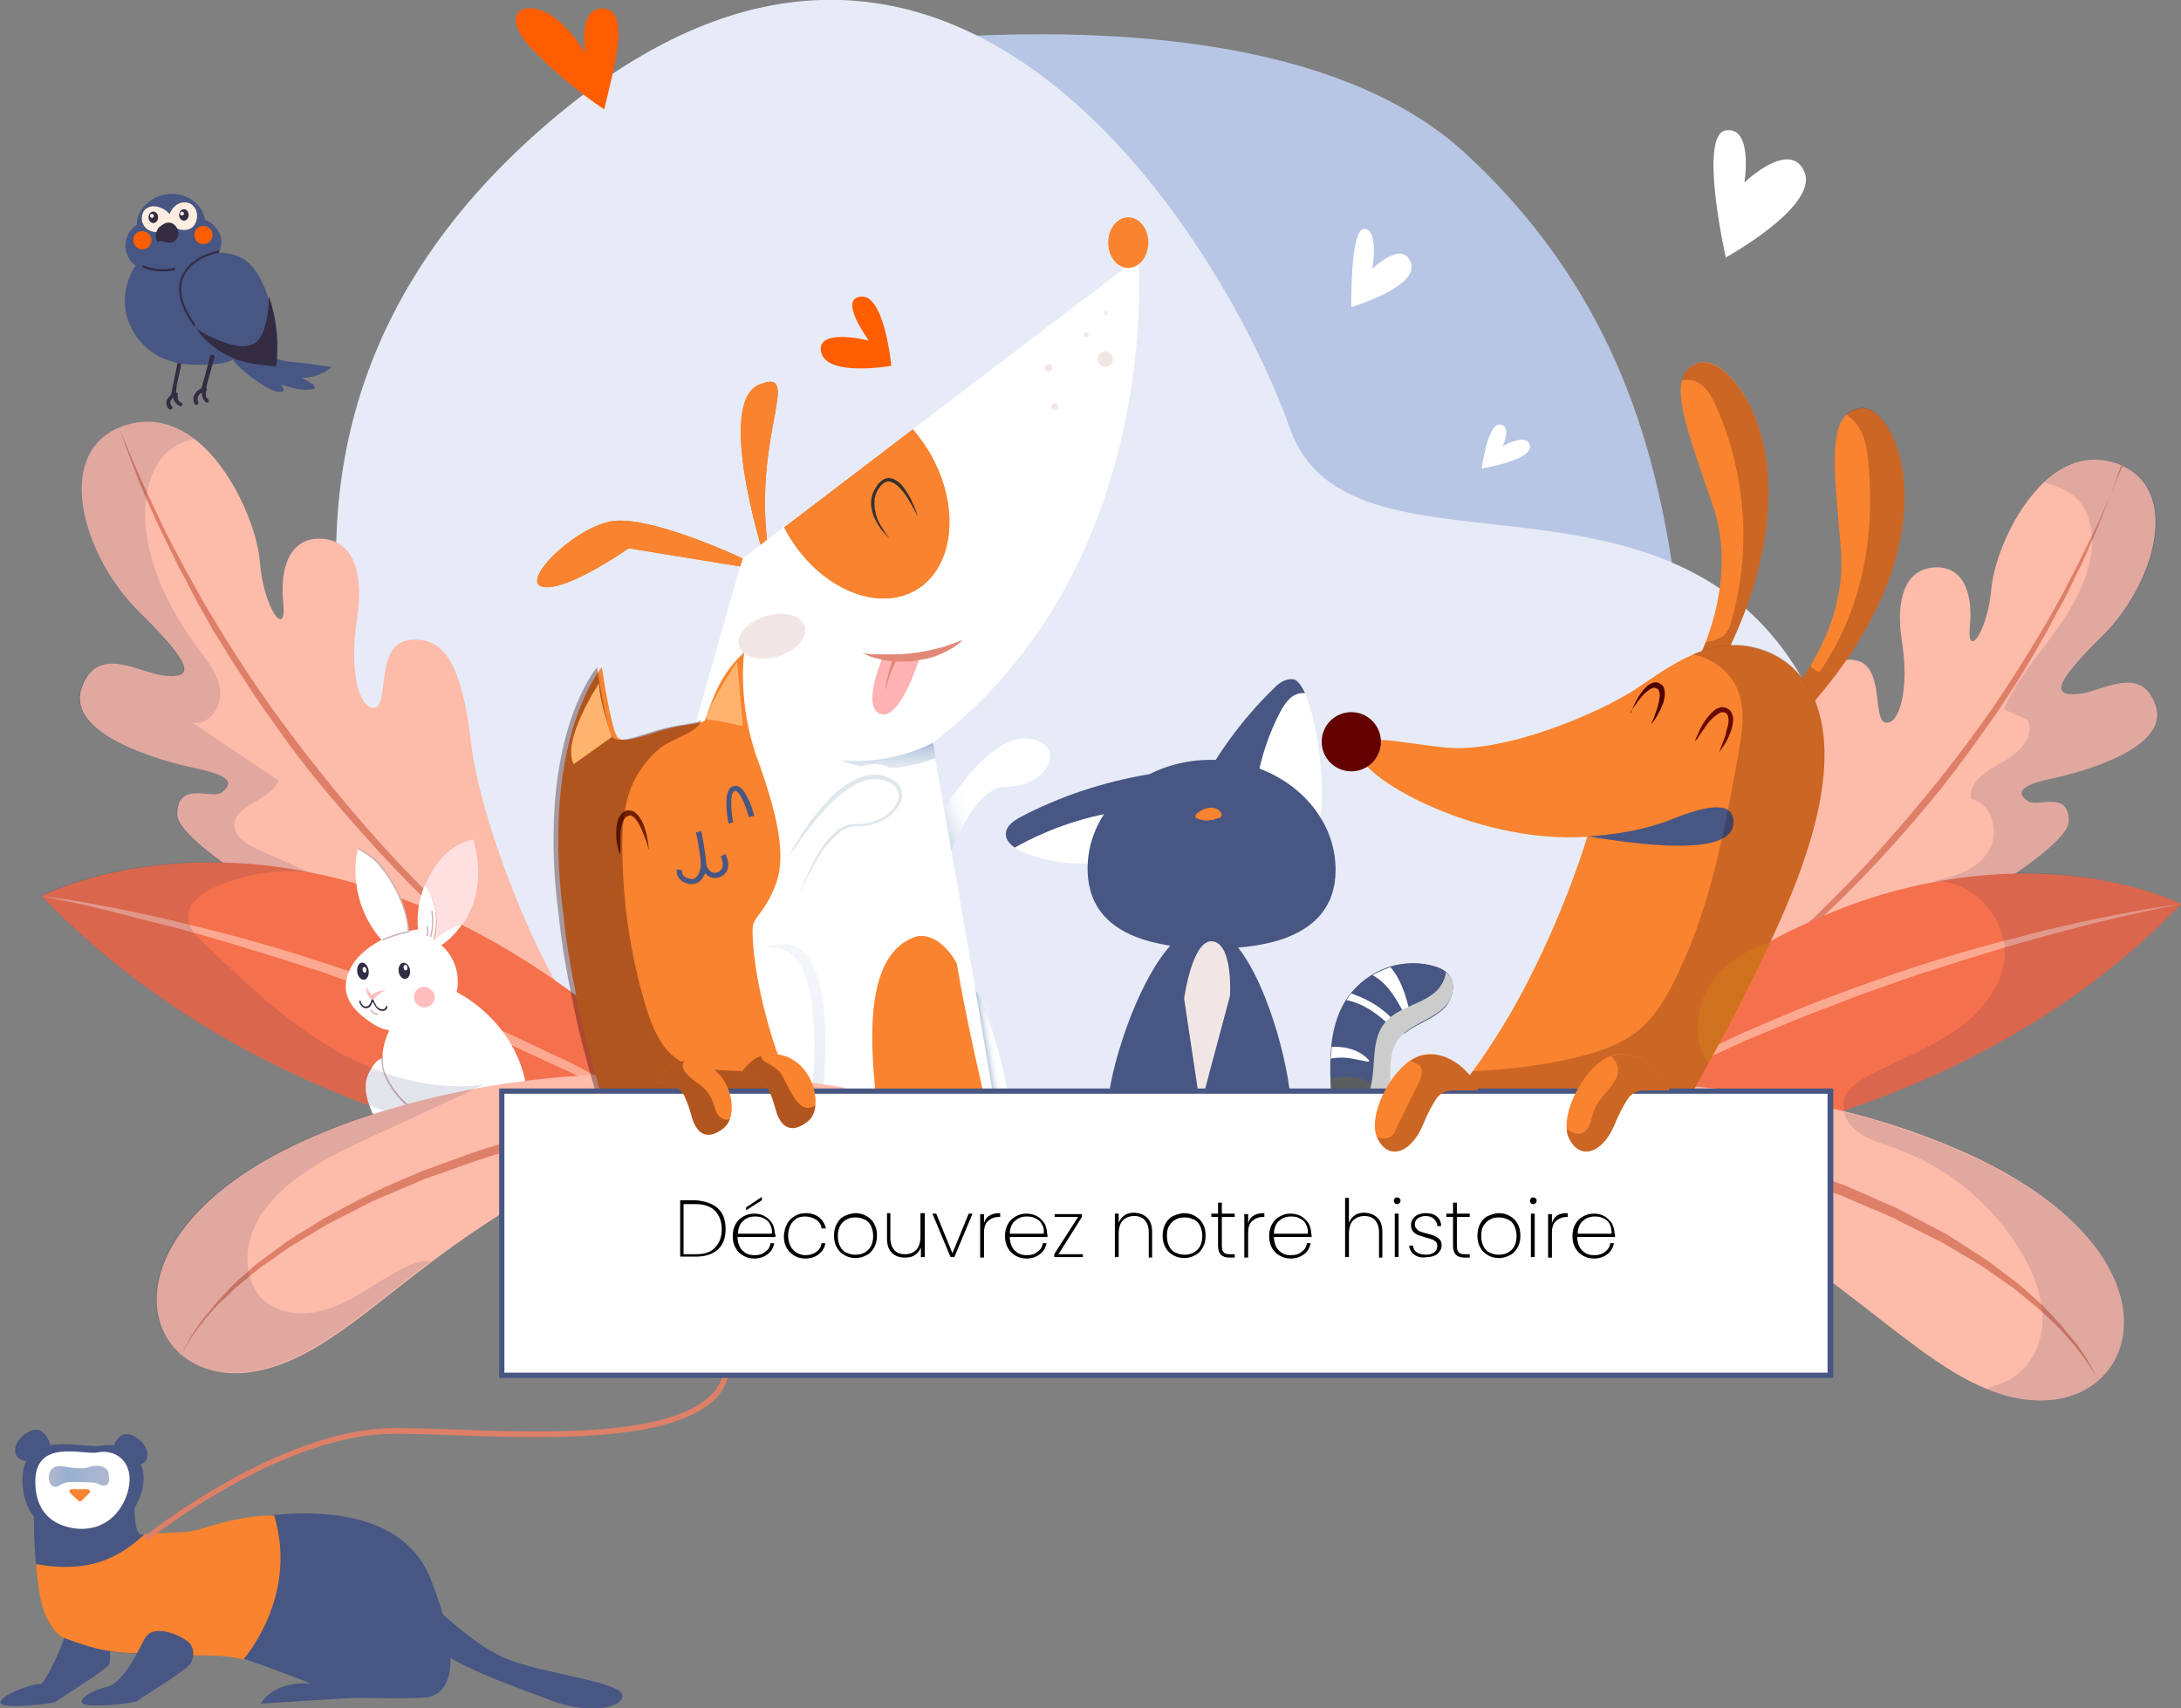 <svg xmlns="http://www.w3.org/2000/svg" xmlns:xlink="http://www.w3.org/1999/xlink" width="456.6" height="357.7"><rect width="100%" height="100%" fill="#808080" stroke="none"/><path fill="#485683" d="M23.4 304.1s.9-5 4.2-3.6c3.3 1.4 4.5 5.1 1.9 6.1-2.5 1-6.1-2.5-6.1-2.5zm-12.7-1s-1-4.9-4.3-3.5-4.4 5.1-1.8 6.1c2.6 1 6.1-2.6 6.1-2.6zm17.6 9.3s-.7 8.7 1.3 8.9c2 .1 8.2.4 13.4-1.4 2.9-1 38.8-10.7 47.2 10.8 8.4 21.5 1.7 24.1-.4 24.6-2.2.5-13.9.1-16.1.2s-19.1 1.2-19.1 1.2 2.4-4.8 10.5-4.2c0 0-20.5-8.3-23.7-7.3-3.2 1-28.1 3.3-31.5-6.2-3.4-9.5-2.7-22.1-2.8-25.1s21.2-1.5 21.2-1.5z"/><path fill="#485683" d="M17 321.8c-.7 0-11.9.1-12.3-11.5-.3-11.5 12.8-6.9 16.5-7.6 3.8-.7 8.2 1.1 8.8 5.8.6 4.7-3.3 13.2-13 13.3z"/><path fill="#FFF" d="M17.1 320.1c-.6 0-9.5.1-9.7-9.5-.3-9.6 10.1-5.9 13-6.5 2.9-.6 6.3.9 6.7 4.9s-2.7 11.1-10 11.1z"/><path fill="#485683" d="M22.8 342.9c0 .2.5 4.3.1 5.5-.5 1.2-11.1 7.6-11.2 7.9-.1.3-11.8 1.8-11.6.1.2-1.7 7.4-4.1 8.3-3.8.8.3 4.5-7.6 5-9.6.4-2 9.4-.1 9.4-.1z"/><defs><path id="a" d="M10.4 327.9c-.7-.1-2-.3-2.9-.4 0 0 .4 3.9.8 6.2 1.3 7.8 5 9.2 5 9.2 4 1.5 6.9 2.4 9.8 2.8 3.2.5 5.6.4 5.6.4s6.7.6 12.1.5c0 0 7.1-.2 10.1.9 0 0 11.7-13.1 6.5-30.2 0 0-5.7-.3-14.3 2.5-5.1 1.6-6.1.8-8.6 1.2l-4.2.2c-6 5.6-11.9 7.5-19.9 6.7z"/></defs><use xlink:href="#a" overflow="visible" fill="#F9832F"/><path fill="#485683" d="M39.2 343.6c1.3.9 1.6 2.8.9 4.3-.1.1-.1.3-.2.4-.5 1.2-11.1 7.6-11.2 7.9-.1.3-11.8 1.8-11.6.1.2-1.7 4.3-2.9 5.2-3.1 3.9-.9 7-8.5 8.1-10.3 1.6-2.7 6.5-1 8.8.7z"/><linearGradient id="b" gradientUnits="userSpaceOnUse" x1="-18.456" y1="303.914" x2="-5.823" y2="303.914" gradientTransform="matrix(1 -.01 .01 1 25.832 4.985)"><stop offset=".017" stop-color="#b0b7d1"/><stop offset=".275" stop-color="#99b0d1"/><stop offset="1" stop-color="#b0b7d1"/></linearGradient><path fill="url(#b)" d="M21.4 311c.7.2 1.4-.3 1.4-.9.1-1.4.2-3.3-2.9-3.2-1.9.1-.9 1.1-6.9.1-2.5-.4-3.3 2-2.5 3.6.3.7 1.2.9 1.8.5.5-.4 1.4-.8 2.5-.8 1.9 0 4.6 0 5.2.2.4 0 .8.4 1.4.5z"/><path fill="#F9832F" d="M18.3 311.8H15c-.4 0-.6.5-.3.8l1.7 1.6c.2.2.5.2.7 0l1.6-1.6c.3-.2.1-.8-.4-.8z"/><path fill="#DE7F68" d="M153 280.1c.6 4.1-.2 9.5-2.7 12.2-8.7 9.8-35.5 8.9-55.1 8.2-4.9-.2-9.4-.3-13.1-.3-23.4.2-50.6 21.9-50.9 22.1-.1.1-.2.1-.3.1-.2 0-.3-.1-.4-.2-.2-.2-.2-.6.1-.8.3-.2 27.8-22.1 51.5-22.4 3.6 0 8.2.1 13.1.3 19.4.7 45.9 1.6 54.2-7.8 2.2-2.5 3-6.6 2.4-10.3"/><path fill="#485683" d="M87.9 333.4s10.2 10.6 17.9 13.8c7.7 3.3 24.8 4.9 24.5 7.9-.3 3-8.3 3.5-14.7 1-6.4-2.5-23.2-8-25.6-12.7-2.4-4.7-2.1-10-2.1-10z"/><path fill="#B7C6E5" d="M132.4 17.1S257.9-13.3 307 32.3c49.1 45.5 41.7 101.2 49 125s17.9 121.5 17.9 121.5L132.4 17.1z"/><path fill="#E7EBF7" d="M382 151.9c-25-63.4-98.8-25.4-111.9-62.1-13-36.7-70.4-136.1-154.7-64.6-84.4 71.6-31.6 167 8.5 225.2 40.1 58.3 316.4 49.4 258.1-98.5z"/><path fill="#485683" d="M272.6 145.1h.6c-.8-1.7-1.7-2.9-2.6-2.9-1.5-.1-2.9.8-3.9 1.9-6.8 6.6-12.4 14.4-16.7 22.9l12.5 3c.3-7.2 2.2-14.3 5.5-20.7.9-2 2.4-4.1 4.6-4.2z"/><path fill="#FFF" d="M273.2 145.2h-.6c-2.2 0-3.7 2.2-4.7 4.1-3.3 6.4-5.1 13.5-5.5 20.7l13.4 3.1c2.1-4.1.5-21-2.6-27.9z"/><path fill="#485683" d="M213.6 171.1c-1.3.7-2.8 1.7-3 3.2-.2 1.3.7 2.4 1.9 3.2 7.4-4.2 15.7-6.9 24.2-7.9l3.8-7.5c-9.4 1.6-18.6 4.6-26.9 9z"/><path fill="#FFF" d="M214.1 178.4c5.3 2.2 11.3 2.9 17 2l5.5-10.8c-8.5 1-16.7 3.7-24.2 7.9.6.4 1.2.7 1.7.9z"/><path fill="#485683" d="M279.6 182.7c.4-12.6-11-23.2-25.3-23.6-14.3-.4-26.2 9.5-26.6 22.1-.3 10.4 6.8 15.2 17.3 16.8-7.3 8.2-12.9 26.6-13.1 33.9-.3 9.6 8.1 17.6 18.7 17.9 10.6.3 19.4-7.2 19.7-16.8.2-7.3-4.3-26-11.1-34.6 11.3-.9 20.1-5.2 20.4-15.7z"/><path fill="#F9832F" d="M250.5 171.3c.8.4 1.6.5 2.5.5.9 0 1.5-.4 2.3-.6.4-.1.6-.6.4-.9-1.1-2-3.9-1.2-5.3.2-.2.2-.2.7.1.8z"/><path fill="#485683" d="M269.3 175c0-.1-.1-.1 0 0-1.3 10.5-10.3 4.3-15.4 1.2-.1-.1-.3-.1-.4-.1-.1 0-.3 0-.4.1-5.2 2.8-14.6 8.5-15.2-2.1 0-.1-.1-.1-.1 0-.3 3.3.6 7.1 4.4 7.6 3.9.6 8.2-1.9 11.3-4.2 2.9 2.4 7.1 5.1 11 4.8 3.8-.3 5-4 4.8-7.3z"/><path fill="#55515C" d="M243.2 177.9c.1 0 .1-.1 0 0 0-.1 0 0 0 0z"/><path fill="#55515C" d="M243.2 177.9c.1 0 .1-.1 0 0 0-.1 0 0 0 0z"/><path d="M239.2 214.8c0-.3-.5-.3-.5 0-1 8.1-1 17 1.9 24.8.2.4.8.3.7-.2-1.6-8.3-2.9-16.1-2.1-24.6zm12.4 17.9c2.4-7.9 4-16.2 5.9-24.2.1-.3-.4-.4-.4-.1-2 7.5-4.3 15-6 22.6-1.1-7.3-2.2-14.5-2.8-21.9 0-.3-.4-.3-.4 0 .5 10.3 1.4 20.7 3.8 30.7.1.5.8.3.8-.2-.4-2.2-.7-4.4-1.1-6.6.1-.1.1-.2.2-.3zm13.5-14.1c-1.3 8.3-3.9 16.5-5.1 24.8-.1.7.9.8 1.1.2 2.8-7.8 3.4-16.8 4.3-24.9.1-.3-.2-.3-.3-.1zm13.1 21.3c.9-5 .4-10.2.3-15.3-.1-5.1.4-10.4 3-14.8 1.8-3 4.6-5.4 7.8-6.8 3.2-1.4 6.9-1.7 10.3-.9 1.5.4 3.1 1 3.9 2.3 1.1 1.8.5 4.3-.8 5.9-1.4 1.6-3.3 2.6-5.2 3.6s-3.8 2.1-5 3.8c-2 2.9-1.5 6.8-1.6 10.3-.2 4.9-2 9.7-5.1 13.6" fill="#485683"/><path fill="#485683" d="M303.6 204.5c-.8-1.3-2.4-2-3.9-2.3-2.8-.7-5.9-.6-8.6.3 2.5 2.9 3.6 7.1 4.3 10.7.1.5-.6.8-.8.3-1.6-3.4-3.7-7.5-7.2-9.2h-.1c-1.7 1-3.2 2.3-4.4 3.9 1.1.3 2.2.8 3.1 1.3 3.3 1.7 5.9 4.1 7.9 7 1.1-.9 2.4-1.7 3.7-2.3 1.9-1 3.8-2 5.2-3.6 1.3-1.8 1.9-4.3.8-6.1z"/><path fill="#5B5E5E" d="M287.8 228.6c.3 0 .4-.5.2-.7-1.9-2.5-6-2.9-9.4-2.1 0 1.1.1 2.2.1 3.3 1.2-.3 2.3-.6 3.6-.7 1.8-.1 3.7.4 5.5.2z"/><path fill="#FFF" d="M286.4 222.3c.2 0 .3-.2.2-.3-1.8-2.1-4.9-3-7.8-2.8-.1.8-.1 1.7-.2 2.5.3-.1.6-.2 1-.2 2.4-.3 4.5.4 6.8.8zm-.4-13c-1-.5-2-.9-3.1-1.3-.4.5-.7.9-1 1.4 4.2.8 8.3 4.1 11.2 7.7l.9-.9c-2.1-2.8-4.7-5.3-8-6.9zm8.6 4.2c.2.5.9.2.8-.3-.7-3.6-1.8-7.8-4.3-10.7-.6.2-1.1.4-1.6.6-.7.3-1.5.7-2.2 1.1h.1c3.4 1.8 5.5 5.9 7.2 9.3z"/><path d="M233 183.6c.1-.2-.1-.4-.2-.2-1.4 1.2-2.8 2.4-4.3 3.6.1.2.1.4.2.5 1.5-1.2 3-2.5 4.3-3.9zm-.6-2.3c-1.5.4-3.1 1.1-4.6 1.8 0 .2 0 .4.1.6 1.6-.6 3.2-1.3 4.7-2.1.1-.1 0-.3-.2-.3zm45.9 7.3c.1-.2.2-.4.2-.5-1.3-1.2-2.6-2.3-3.8-3.6-.2-.2-.4.1-.2.2m.5-1.8c1.3.9 2.8 1.6 4.3 2.3 0-.2.1-.4.1-.6-1.4-.8-2.8-1.5-4.3-2-.1-.1-.2.1-.1.3z" fill="#485683"/><path fill="#CCC" d="M303.6 204.5c-.3-.4-.6-.7-.9-1-.1 1.3-.8 2.7-1.7 3.7-1.5 1.6-3.7 2.5-5.7 3.4-2 .9-4.1 1.9-5.5 3.7-2.3 2.9-2 7-2.4 10.7-.6 5.1-2.8 10.1-6.3 13.9l-2.5-.8-.3 1.8 7.6 1.8c3-3.9 4.9-8.7 5.1-13.6.2-3.5-.4-7.4 1.6-10.3 1.2-1.7 3.1-2.8 5-3.8s3.8-2 5.2-3.6c1.3-1.6 1.9-4.1.8-5.9z"/><path fill="#485683" d="M253 171.8l.5 4.6s.5.3.4-.2c0-.6-.4-4.6-.4-4.6l-.5.2zm-11 1.6c-.4-1.2-.6-2.5-.7-3.7 0-.6 0-1.3.1-2 0-.2.1-.3.1-.5s.1-.3.2-.5.2-.3.3-.5c.1-.2.3-.3.5-.4.4-.2 1-.1 1.3.1.3.2.6.5.8.8.4.6.7 1.2.9 1.8.4 1.2.7 2.4.8 3.7-.5-1.2-1-2.3-1.5-3.4-.3-.5-.6-1.1-.9-1.5-.3-.5-.8-.7-1-.6-.3.1-.5.6-.6 1.2-.1.6-.2 1.2-.2 1.8-.1 1.2 0 2.4-.1 3.7zm19.1.1c-.1-1.3 0-2.5.2-3.8.1-.6.3-1.3.6-1.9.1-.2.1-.3.2-.5s.2-.3.3-.4c.1-.1.3-.3.5-.4.2-.1.4-.2.6-.2.5-.1 1 .2 1.3.5.3.3.4.6.6 1 .2.7.4 1.3.4 1.9.1 1.3.1 2.5-.1 3.8-.2-1.2-.4-2.5-.6-3.7-.1-.6-.3-1.2-.5-1.7s-.6-.9-.8-.8c-.3 0-.7.5-.9 1-.3.5-.5 1.1-.7 1.7-.5 1.1-.7 2.3-1.1 3.5z"/><path fill="#F2E6E4" d="M251.3 231.7l6.2-23.2s.7-10.8-3.6-11.4c-4.3-.6-6 12-6 12l3.4 22.6z"/><path fill="#D87B2E" d="M155.6 118.7l-24-3.9s-12.6 8.9-17.8 8.1c-5.2-.8 5.8-12 13.9-13.7 8.1-1.7 28.6 8.1 28.6 8.1"/><path fill="#F4B789" d="M155.9 117.9s-19.5-6.4-25.2-6.2c-5.7.2-15.9 8.9-15.4 10 .5 1.1 6.9-2.1 15.9-7.4l24.5 3.9"/><path fill="#F9832F" d="M155.6 118.7l-24-3.9s-12.6 8.9-17.8 8.1c-5.2-.8 5.8-12 13.9-13.7 8.1-1.7 28.6 8.1 28.6 8.1"/><path fill="#FFF" d="M196.3 171.8s11.4-21.1 21.1-16.6c5.8 2.7.4 9.7-6.6 9.5-7-.2-12 14.5-12 14.5"/><linearGradient id="c" gradientUnits="userSpaceOnUse" x1="208.375" y1="165.873" x2="193.881" y2="172.085"><stop offset=".256" stop-color="#fff" stop-opacity="0"/><stop offset=".393" stop-color="#fbfcfd" stop-opacity=".184"/><stop offset=".54" stop-color="#eef2f7" stop-opacity=".382"/><stop offset=".692" stop-color="#d8e1ed" stop-opacity=".586"/><stop offset=".846" stop-color="#bbcbdf" stop-opacity=".793"/><stop offset="1" stop-color="#95aece"/></linearGradient><path fill="url(#c)" d="M196.3 171.8s11.4-21.1 21.1-16.6c5.8 2.7.4 9.7-6.6 9.5-7-.2-12 14.5-12 14.5"/><path fill="#FFF" d="M188 239s-7.7-34.5 7.6-35.8c15.3-1.2 17.3 42.6 17.3 42.6s13.9 3.1 13.9 5.2-29.4 2.3-34.8 1c-5.5-1.2-4-7.2-4-13z"/><linearGradient id="d" gradientUnits="userSpaceOnUse" x1="211.068" y1="227.414" x2="207.341" y2="228.035"><stop offset=".256" stop-color="#fff" stop-opacity="0"/><stop offset=".393" stop-color="#fbfcfd" stop-opacity=".184"/><stop offset=".54" stop-color="#eef2f7" stop-opacity=".382"/><stop offset=".692" stop-color="#d8e1ed" stop-opacity=".586"/><stop offset=".846" stop-color="#bbcbdf" stop-opacity=".793"/><stop offset="1" stop-color="#95aece"/></linearGradient><path fill="url(#d)" d="M188 239s-7.7-34.5 7.6-35.8c15.3-1.2 24.4 42.6 24.4 42.6s6.7 3.1 6.7 5.2-29.4 2.3-34.8 1c-5.4-1.2-3.9-7.2-3.9-13z"/><path fill="#FFF" d="M127.6 239.7s-26.8-5.2-30-33.6c-3.2-28.4-20.9 42.7 29.6 36"/><linearGradient id="e" gradientUnits="userSpaceOnUse" x1="91.891" y1="220.919" x2="127.55" y2="220.919"><stop offset=".256" stop-color="#fff" stop-opacity="0"/><stop offset=".393" stop-color="#fbfcfd" stop-opacity=".184"/><stop offset=".54" stop-color="#eef2f7" stop-opacity=".382"/><stop offset=".692" stop-color="#d8e1ed" stop-opacity=".586"/><stop offset=".846" stop-color="#bbcbdf" stop-opacity=".793"/><stop offset="1" stop-color="#95aece"/></linearGradient><path fill="url(#e)" d="M127.6 239.7s-26.8-5.2-30-33.6c-3.2-28.4-20.9 42.7 29.6 36"/><path fill="#D87B2E" d="M159.7 115.6s-9.9-31.5-.7-35.1c9.2-3.6-1.5 10.4 1.8 34.4"/><path fill="#F9832F" d="M159.7 115.6s-9.9-31.5-.7-35.1c9.2-3.6-1.5 10.4 1.8 34.4"/><path fill="#FFF" d="M155.5 116.9L238.3 54s5.5 64.6-43.1 101.6c0 0 16.6 93.3 16 96.6-.6 3.3-78.4 2.8-87.2 2.2-8.8-.6 31.5-137.5 31.5-137.5z"/><path fill="#D87B2E" d="M165.1 112.1c6.6 11.1 18.6 16.2 26.7 11.4 8.1-4.8 9.3-17.8 2.7-28.9-1-1.7-2.2-3.3-3.4-4.7l-26.9 20.5c.2.5.6 1.1.9 1.7z"/><path fill="#F9832F" d="M165.1 112.1c6.6 11.1 18.6 16.2 26.7 11.4 8.1-4.8 9.3-17.8 2.7-28.9-1-1.7-2.2-3.3-3.4-4.7l-26.9 20.5c.2.5.6 1.1.9 1.7z"/><ellipse fill="#F9832F" cx="236.2" cy="50.8" rx="4.2" ry="5.3"/><path fill="#35302F" d="M186.3 112.7s-.3-.2-.8-.7c-.2-.2-.5-.6-.8-.9-.3-.4-.6-.8-.9-1.3-.3-.5-.6-1.1-.9-1.7-.1-.3-.2-.7-.3-1-.1-.4-.1-.7-.2-1.1-.1-.4 0-.8 0-1.2 0-.4.1-.8.2-1.2.2-.4.3-.8.5-1.1.2-.3.4-.7.7-1.1.5-.6 1.3-1.3 2.2-1.3 1 0 1.7.5 2.3 1 .6.5 1 1.1 1.4 1.7.4.6.7 1.1 1 1.7.5 1.1.9 2 1.1 2.6.2.6.3 1 .3 1l-.5-1c-.3-.6-.8-1.5-1.4-2.5-.6-1-1.4-2.1-2.4-3-.5-.4-1.2-.8-1.8-.8-.3 0-.6.1-.9.3-.3.2-.5.4-.8.7l-.6.9c-.2.3-.3.7-.4 1-.1.3-.2.7-.2 1 0 .4-.1.7 0 1.1 0 .3 0 .7.1 1 .1.3.1.7.2 1 .2.6.4 1.2.7 1.7.5 1 1.1 1.8 1.5 2.4.4.5.7.8.7.8z"/><linearGradient id="f" gradientUnits="userSpaceOnUse" x1="186.365" y1="176.056" x2="185.951" y2="154.735"><stop offset=".256" stop-color="#fff" stop-opacity="0"/><stop offset=".393" stop-color="#fbfcfd" stop-opacity=".184"/><stop offset=".54" stop-color="#eef2f7" stop-opacity=".382"/><stop offset=".692" stop-color="#d8e1ed" stop-opacity=".586"/><stop offset=".846" stop-color="#bbcbdf" stop-opacity=".793"/><stop offset="1" stop-color="#95aece"/></linearGradient><path fill="url(#f)" d="M195.3 155.5s-8.3 4.7-19 3.7c0 0 7.5 4.1 19.6-.5-.4-2-.6-3.2-.6-3.2z"/><path fill="#FFB3B3" d="M184.8 137.6s-4.6 10.6-.4 11.9c4.2 1.3 8.2-12 8.2-12l-7.8.1z"/><path fill="#E28879" d="M180.6 136.8s.3 0 .9.1c.6 0 1.4.1 2.5.1h3.4c.6 0 1.3 0 1.9-.1.6 0 1.3-.1 2-.2.3 0 .7-.1 1-.1.3-.1.6-.1 1-.2.6-.1 1.3-.2 1.9-.4.6-.1 1.2-.3 1.7-.4.6-.1 1.1-.3 1.5-.5.5-.2.9-.3 1.3-.4.4-.2.7-.3 1-.4l.9-.3s-.3.2-.7.6c-.2.2-.5.4-.9.7-.3.2-.8.5-1.2.7-.2.1-.5.3-.7.4-.3.1-.5.2-.8.4-.6.2-1.1.5-1.8.7-.6.2-1.3.4-2 .5-.7.1-1.4.3-2.1.4-.7.1-1.4.1-2.1.1h-2c-1.3-.1-2.5-.3-3.5-.6-1-.2-1.8-.5-2.4-.8-.5-.2-.8-.3-.8-.3z"/><path fill="#E28879" d="M185.3 144.7s.2-1.8.7-3.6c.1-.5.2-.9.3-1.3.1-.4.3-.8.4-1.1 0-.2.1-.3.2-.5.1-.1.1-.3.2-.3.1-.2.1-.3.1-.3l.7.4s-.1.1-.2.3c0 .1-.1.2-.2.3-.1.1-.2.2-.2.4-.1.3-.3.7-.5 1-.1.4-.3.8-.5 1.3-.5 1.6-1 3.4-1 3.4z"/><ellipse transform="rotate(-16.824 161.615 133.159)" fill="#F2E6E4" cx="161.6" cy="133.2" rx="7.2" ry="4.4"/><path fill="#F9832F" d="M211.3 252.2c.3-1.7-6.9-26.4-11-50.5-2.3-4.2-6-6.7-9.1-5.4-15.8 6.3-5.1 45.2-4.5 58.2 13.8-.4 24.4-1.1 24.6-2.3z"/><linearGradient id="g" gradientUnits="userSpaceOnUse" x1="247.264" y1="176.316" x2="136.46" y2="249.792"><stop offset=".256" stop-color="#fff" stop-opacity="0"/><stop offset=".393" stop-color="#fbfcfd" stop-opacity=".184"/><stop offset=".54" stop-color="#eef2f7" stop-opacity=".382"/><stop offset=".692" stop-color="#d8e1ed" stop-opacity=".586"/><stop offset=".846" stop-color="#bbcbdf" stop-opacity=".793"/><stop offset="1" stop-color="#95aece"/></linearGradient><path fill="url(#g)" d="M183.5 254.4c-3.6-2.1-14.2-4.5-14.2-4.5s11-53.6-6-52.2c-17 1.4-21.6 44.6-21.6 44.6 0 4.7-.8 9.5 1 12.3 12.3.1 27.4.1 40.8-.2z"/><path fill="#FFF" d="M139.4 243s4.6-43.2 21.6-44.6c17-1.4 6 52.2 6 52.2s15.4 3.5 15.4 5.7c0 2.3-32.7 2.5-38.6 1.1-6-1.3-4.4-7.9-4.4-14.4zm25.4-65.8s11.4-21.1 21.1-16.6c5.8 2.7.4 9.7-6.6 9.5-7-.2-12 14.5-12 14.5"/><path opacity=".5" fill="#C0D1D8" d="M164.8 179.7s.5-.9 1.4-2.4c.9-1.5 2.2-3.7 4.1-6.1.9-1.2 2-2.5 3.2-3.8 1.2-1.3 2.6-2.5 4.3-3.5 1.6-1 3.6-1.8 5.8-1.7.5 0 1 .2 1.6.3l1.5.6c.5.3.9.6 1.3 1s.6 1 .8 1.5c.3 1.2-.1 2.3-.7 3.2-.6.9-1.4 1.7-2.2 2.3-1.7 1.2-3.7 1.8-5.7 1.9h-1.4l-.6.1c-.2.1-.4.1-.6.2-.8.3-1.6.7-2.2 1.3-1.3 1.1-2.4 2.4-3.2 3.6-1.7 2.5-2.8 4.8-3.6 6.4-.7 1.6-1.1 2.6-1.1 2.6s.3-1 .9-2.6c.7-1.6 1.7-4 3.3-6.6.8-1.3 1.9-2.6 3.2-3.8.7-.6 1.5-1.1 2.4-1.4.2-.1.5-.1.7-.2.2 0 .5-.1.8-.1h1.4c1.8-.1 3.7-.7 5.3-1.8.8-.6 1.5-1.3 2-2.1s.8-1.7.6-2.6c-.2-.9-.9-1.6-1.6-2-.4-.3-.9-.4-1.3-.6-.5-.1-.9-.2-1.4-.3-1.9-.2-3.8.6-5.3 1.5-1.6 1-3 2.1-4.3 3.3-1.2 1.2-2.3 2.4-3.3 3.6-1.9 2.4-3.4 4.4-4.4 5.9-1.1 1.4-1.7 2.3-1.7 2.3z"/><circle fill="#F2E6E4" cx="219.5" cy="77" r=".8"/><circle fill="#F2E6E4" cx="220.8" cy="85.1" r=".7"/><circle fill="#F2E6E4" cx="231.4" cy="75.2" r="1.6"/><circle fill="#F2E6E4" cx="227.4" cy="70.1" r=".5"/><circle fill="#F2E6E4" cx="231.5" cy="65.6" r=".4"/><path fill="#FF5E00" d="M126.5 22.9s-7.8-5-15-12.5c-6.4-6.7-3-10 1.9-8.2 4.9 1.7 9.2 9 9.2 9s-1.9-9.8 3.8-9.4c5.7.4 2.1 12.5.1 21.1z"/><path fill="#FFF" d="M310.2 98.1s1.2-9.4 3.8-9.2c2.6.2.6 4.5.6 4.5s5.3-3 5.7 0-10.1 4.7-10.1 4.7zm51.1-44.2s-5.8-25.7 0-26.6 3.9 10.9 3.9 10.9 9.7-9.3 12.6-2.1c2.8 7.2-16.5 17.8-16.5 17.8z"/><path fill="#FF5E00" d="M186.6 76.6S173 79 171.9 73.7c-1.1-5.2 10-2.4 10-2.4s-6.6-8.9-1.6-9.2c4.9-.4 6.3 14.5 6.3 14.5z"/><path fill="#FFF" d="M282.9 64.3s-.3-16.6 2.8-16.4c3 .2 1.6 8.4 1.6 8.4s6.4-6.3 8.1-1.2c1.6 5-12.5 9.2-12.5 9.2z"/><path fill="#FDBBAA" d="M101.4 211c-16.8-7.7-37.3-18.5-50.5-27.4-1.6-1.1-3.1-2.1-4.4-3.1-5.8-4.2-9.4-7.8-9.4-10 0-7.2 7.3-3 9.3-4.6 2-1.6 2.8-3.3-5.3-5-8.1-1.7-27.2-7.2-24-16.8 3.2-9.5 12.2-3 17.5-2.6 5.3.4 6.9-1.2-5.3-13.2-11.8-11.5-18.2-33-4.3-38.8.5-.2.9-.4 1.4-.5 5.4-1.7 10.2-.2 14.3 2.9 8.1 6.2 13.2 19 13.7 25.7.8 10 5.7 16.3 4.9 8.6-.8-7.7 1.6-13.8 8.1-13.4 6.5.4 8.9 6.9 7.3 17.1-1.6 10.2.4 18.7 3.7 18.3 3.2-.4 0-13.4 7.3-14.2 7.3-.8 11 4.9 13 22.1 1.5 12.7 9.7 35.3 17.4 49.1 2.8 5 5.4 8.9 7.7 10.8 2.1 1.7 3.5 3.1 3.9 3.9 1.2 2.4-5.9.5-26.3-8.9z"/><path fill="#DE7F68" d="M127.6 219.8c-11.9-7.6-22.8-16.6-33.1-26.2-.8-.7-1.5-1.4-2.3-2.2-9.5-9-18.2-18.7-26.5-28.8-4.4-5.5-8.5-11.3-12.5-17.1-1.9-3-3.9-5.9-5.7-8.9-.9-1.5-1.9-3-2.8-4.5l-2.6-4.6c-.9-1.5-1.7-3.1-2.5-4.7s-1.7-3.1-2.5-4.7c-1.5-3.2-3.1-6.3-4.6-9.5-.6-1.4-1.2-2.8-1.9-4.2-2.1-4.9-3.9-9.9-5.7-14.9-.1-.2-.1-.4-.2-.5.1.2.1.4.2.5 1.9 4.6 3.8 9.2 5.9 13.7l2.4 5.1c1.5 3.2 3.1 6.3 4.8 9.4.8 1.6 1.7 3.1 2.5 4.6.9 1.5 1.7 3.1 2.6 4.6 3.6 6.1 7.3 12 11.3 17.8 4 5.8 8.2 11.4 12.6 16.9 4.4 5.5 8.9 10.9 13.6 16 4.7 5.2 9.7 10.2 14.7 15.1l.6.6c4.8 4.7 9.8 9.2 15 13.6 5.5 4.5 11 8.9 16.7 12.9z"/><path fill="#F5704C" d="M160.3 246.6s-14.7.5-36-2.9c-5.2-.8-10.7-1.8-16.6-3.2l-3.9-.9c-5.8-1.4-11.9-3.1-18.1-5.2-1.8-.6-3.5-1.2-5.3-1.8-24.2-8.6-50.1-22.5-71.7-45 0 0 14.5-7.6 37.8-7 5.6.1 11.6.7 18.1 2 8.5 1.6 17.8 4.5 27.6 8.9 1.3.6 2.5 1.2 3.8 1.8 6.5 3.2 13.2 7.1 20.1 11.9 7.7 5.3 15.6 11.8 23.7 19.5 1.9 1.8 3.8 3.7 5.8 5.7.4.4.7.7 1 1.1.9.9 1.8 1.9 2.7 2.8 3.7 3.8 7.3 7.9 11 12.3z"/><path fill="#FDA891" d="M8.6 187.6c6.8.8 13.5 2.1 20.2 3.5 3.3.7 6.7 1.5 10 2.3 3.3.8 6.6 1.6 9.9 2.5 13.2 3.5 26.2 7.9 39 12.7 6.4 2.4 12.7 5.2 19 7.9l9.3 4.4c1.5.7 3.1 1.4 4.6 2.2l4.5 2.4c12.2 6.2 23.8 13.5 35.1 21.2-2.9-1.7-5.9-3.5-8.8-5.2l-4.4-2.6c-1.5-.9-3-1.6-4.5-2.4l-9-4.9c-3-1.6-6.1-3-9.1-4.6l-4.6-2.3c-1.5-.7-3.1-1.4-4.6-2.1l-9.3-4.3c-6.3-2.6-12.5-5.3-19-7.7-6.3-2.5-12.8-4.7-19.2-7l-9.7-3.1-9.8-3c-3.3-1-6.6-1.9-9.8-2.8-3.3-.9-6.6-1.7-9.9-2.5-6.5-1.8-13.2-3.3-19.9-4.6z"/><path fill="#FFF" d="M81.5 215.7c-.7 1.5-1.2 3.1-1.4 4.7v1.2c-.1 0-.3.1-.4.1-.8.3-1.4 1.1-1.9 1.9-.5.8-.9 1.6-1.1 2.5-.5 2.3.3 4.7 1.2 6.8.2.5.5 1.1.7 1.6 1.7 3.5 3.7 6.9 6.1 9.9l-.1.1c-1.3.1-2.5.9-3.5 1.8-.6.6-1.2 1.4-1.6 2.2-.3.8-.4 1.7-.1 2.5 2.6-.3 5.1-.5 7.7-.8.8-.1 1.5-.2 2.3-.2h.1c.2.5.4.9.6 1.4.1.2.2.4.4.5.4.3.9.1 1.3-.2 1.1-.7 1.8-1.7 2.4-2.9l4-.6c0 .3.1.5.2.8.1.6.3 1.2.7 1.5.8.6 2 .2 2.7-.4.8-.7 1.4-1.8 1.8-2.8l11.4-1.7c-.3-1.5-1.3-2.8-2.5-3.7-1.2-.8-2.6-1.3-4.1-1.4 1.1-1.6 1.6-3.6 1.9-5.5.8-5.5-.4-11.2-3.1-16-2.7-4.8-6.8-8.7-11.6-11.3.8-3.5-.4-7.4-3.2-9.8 1.8-1.2 3.2-2.7 4.4-4.5-2.3.7-4.4 1.9-6.1 3.4 1.2-3.8.6-8.2-1.7-11.4h-.1c-1.2 2.9-1.7 6.1-1.4 9.2-.7.1-1.4.2-2.1.4.1-2.9-1.1-5.6-2.4-8.2-.9-1.8-2-3.6-3.3-5.2-1.3-1.6-2.9-2.9-4.8-3.8-1.5 6.7.5 14 5 19-2.1 1-4 2.5-5.5 4.3-1.7 2.2-2.6 5.2-1.6 7.7.6 1.6 1.8 2.9 3.1 4 1.8 1.4 3.6 2.7 5.6 2.9z"/><path fill="#332C42" d="M75.5 209.6c0-.2-.3-.1-.3.1.2.8.8 1.5 1.6 1.4.7-.1 1-.7 1.2-1.4.2.3.3.6.5.9.2.3.5.7.9.9.3.2.8.2 1.1.1.3-.1.6-.4.6-.8 0-.2-.3-.3-.3-.1 0 .3-.3.6-.6.6-.3.1-.7-.1-1-.3-.3-.2-.5-.5-.6-.8-.2-.3-.4-.7-.5-1h-.3c-.1.6-.4 1.4-1 1.5-.7.2-1.2-.5-1.3-1.1z"/><ellipse transform="rotate(-98.459 75.968 203.38)" fill="#332C42" cx="76" cy="203.4" rx="1.8" ry="1.2"/><path fill="#FFBDBD" d="M76.7 206.7c-.1 1.8 1.1 2.5 1.2 2.6 0-.2.2-.2.3 0 .7-1.1 2.5-2 2.5-2-1.7.1-2.9 1-2.9 1-.1-.1-1.1-1.6-1.1-1.6z"/><path fill="#FFBDBD" d="M77.9 209.2c0 .1 0 .1 0 0 0 .1 0 .1 0 0h.3c-.1-.1-.3-.1-.3 0z"/><ellipse transform="rotate(-98.47 84.61 203.261)" fill="#332C42" cx="84.6" cy="203.3" rx="1.7" ry="1.2"/><path fill="#FFBDBD" d="M88.5 206.6c-1.2.2-2 1.3-1.8 2.5.2 1.2 1.3 2 2.5 1.8 1.2-.2 2-1.3 1.8-2.5-.3-1.1-1.4-1.9-2.5-1.8z"/><path fill="#FFE0E0" d="M89 185.4c2.4 3.3 3 7.7 1.8 11.5 1.8-1.6 3.9-2.8 6.1-3.4 1.1-1.7 2-3.5 2.5-5.4 1.1-4 .9-8.3-.3-12.3-3.4.5-6.3 3-8.2 5.9-.7 1.1-1.4 2.4-1.9 3.7z"/><path fill="#CEB3B9" d="M79.9 221.5c0-.2.3-.1.3.1-.2 1.6.4 3.3 1.2 4.7.7 1.3 1.6 2.5 2.6 3.6 2.1 2.2 4.7 3.9 7.6 5 1.6.6 3.4 1.1 5.1 1.5.2 0 .1.3-.1.3-3.2-.6-6.2-1.7-9-3.4-2.6-1.6-4.8-3.8-6.3-6.5-.9-1.6-1.6-3.4-1.4-5.3z"/><path fill="#CEB3B9" d="M98 247.6c-.1-1.1-.3-2.3-.4-3.4-.3-2.5-.6-5.1-1.2-7.6 0-.2.2-.3.3-.1.5 2.1.8 4.2 1.1 6.4.1 1.1.2 2.2.4 3.2.1.5.1 1.1.2 1.6s.1 1.1.3 1.6c.3.9 1 1.5 2 1.4.9-.1 1.6-.9 2.1-1.7 1-1.6 1.3-3.5 1.5-5.3.3-2.3.6-4.6.2-6.9 0-.2.3-.2.3 0 .4 2.2.1 4.4-.2 6.5-.2 1.9-.5 3.9-1.5 5.6-.4.8-1 1.6-1.8 2-.8.4-1.8.2-2.4-.4-.7-.9-.8-2-.9-2.9z"/><path fill="#CEB3B9" d="M86 232.1c-.1-.2.2-.3.3-.1.7 2.4 1.1 4.9 1.4 7.4.4 2.5.7 5 1.2 7.4.3 1.2.6 2.4 1 3.6.2.5.3 1.2 1 1.3.6 0 1.1-.4 1.5-.8 1.7-1.5 2.5-3.8 2.9-6 .5-2.5.7-5 .9-7.5 0-.3 0-.6.1-1 0-.2.3-.2.3 0-.1 2.6-.4 5.2-.8 7.8-.4 2.3-1 4.6-2.6 6.4-.6.7-1.7 1.7-2.7 1.1-.2-.1-.3-.3-.4-.6l-.3-.9c-.2-.6-.4-1.2-.6-1.9-.7-2.5-1.1-5.1-1.4-7.7-.4-2.6-.7-5.2-1.4-7.8-.2 0-.3-.4-.4-.7zm-5.9-35.5c1.7-.7 3.5-1.3 5.4-1.7.2 0 .3.2.1.3-1.9.4-3.7 1-5.4 1.7-.2 0-.3-.3-.1-.3zm-2.3 14.8c0 .1.1.2.2.3l.3.3c.2.1.5.2.7.2.1 0 .2.1.2.1 0 .1-.1.2-.1.2-.7 0-1.3-.4-1.5-1-.2-.2.1-.3.2-.1zM90 196c.6-1.7.5-3.5.3-5.2 0-.2.3-.2.3 0 .2 1.8.2 3.6-.3 5.3-.1.2-.4.1-.3-.1zm-.7-.2c.1-.6.1-1.2 0-1.7 0-.1 0-.2.1-.2s.2 0 .2.1c.1.6.1 1.3 0 1.9-.1.2-.4.1-.3-.1z"/><path fill="#CEB3B9" d="M75.2 177.6c1.2.7 2.4 1.4 3.4 2.3 1 .9 1.9 2 2.6 3.2 1.6 2.2 2.8 4.7 3.6 7.3.4 1.5.7 3 .9 4.5 0 .2-.3.2-.3 0-.2-2.7-1-5.3-2.1-7.7-.6-1.2-1.2-2.4-2-3.5s-1.6-2.3-2.5-3.2c-1.1-1.1-2.4-1.8-3.7-2.6-.2-.1-.1-.4.1-.3z"/><ellipse transform="rotate(171.478 84.948 202.585)" fill="#FFF" cx="85" cy="202.6" rx=".4" ry=".6"/><ellipse transform="rotate(171.533 76.354 203.023)" fill="#FFF" cx="76.4" cy="203" rx=".4" ry=".6"/><path fill="#FDBBAA" d="M177.1 227.8c-10.2 1.7-19.4 3.9-27.7 6.4-1.8.6-3.6 1.1-5.4 1.7-.4.1-.8.3-1.2.4-6.8 2.3-12.9 4.7-18.5 7.3-14.1 6.5-24.8 13.8-33.8 20.5-14.2 10.7-24 20-35.5 22.7-7 1.7-13 .2-17-3.1-10.6-8.9-7-31.7 29.9-46.7 4.1-1.7 8.3-3.2 12.5-4.4 6.4-2 12.9-3.5 19.2-4.7 7.5-1.4 14.8-2.2 21.8-2.7 1.1-.1 2.1-.1 3.2-.2 5.3-.3 10.5-.4 15.3-.4 21.8.2 37.2 3.2 37.2 3.2z"/><path fill="#DE7F68" d="M38 283.7c.3-.7.6-1.4 1-2.1l1.1-2 1.3-1.9.7-1c.2-.3.5-.6.7-.9l1.5-1.8.7-.9.8-.9c1.1-1.1 2.1-2.3 3.2-3.4l3.5-3.1c.6-.5 1.2-1.1 1.8-1.5l1.9-1.4L60 260c1.3-.9 2.6-1.7 4-2.5l4-2.5 4.1-2.2 4.2-2.2 1-.5 1.1-.5 2.1-1 4.3-1.9 2.2-.9 1.1-.5 1.1-.4 8.8-3.2c2.9-1.1 6-1.9 9-2.8 3-.8 6-1.8 9-2.6l9.1-2 4.6-1 2.3-.5 2.3-.4 9.2-1.5 4.6-.7 2.3-.4 2.3-.3c6.2-.6 12.4-1.3 18.6-1.9-6.2 1-12.3 1.9-18.5 2.9l-2.3.3-2.3.4-4.6.9-9.2 1.8-2.3.4-2.3.5-4.5 1.1-9.1 2.2c-3 .8-6 1.7-8.9 2.6-3 .9-6 1.7-8.9 2.8l-8.8 3.1-1.1.4-1.1.5-2.1.9-4.3 1.8-2.1.9-1.1.5-1 .5-4.1 2.1-4.1 2.1-4 2.4c-1.3.8-2.7 1.6-4 2.4l-3.8 2.7-1.9 1.3c-.6.4-1.2 1-1.8 1.4l-3.6 3c-1.1 1.1-2.2 2.1-3.4 3.2l-.8.8-.8.9-1.5 1.7c-1.8 2.3-3.7 4.8-5 7.6z"/><path opacity=".11" fill="#001957" d="M51.8 263.7c0 .8.1 1.5.2 2.3l.3 1.2c.4 1.5 1.1 3 2.1 4.2 3.7 4.3 10.4 4.3 15.6 2.2 5.2-2.1 9.6-5.7 14.7-8.2 1.8-.9 3.7-1.5 5.6-1.4-14.2 10.7-24 20-35.5 22.7-7 1.7-13 .2-17-3.1-10.6-8.9-7-31.7 29.9-46.7 4.1-1.7 8.3-3.2 12.5-4.4-24.2-8.6-50.1-22.5-71.7-45 0 0 14.5-7.6 37.8-7-5.8-4.2-9.4-7.8-9.4-10 0-7.2 7.3-3 9.3-4.6 2-1.6 2.8-3.3-5.3-5-8.1-1.7-27.2-7.2-24-16.8 3.2-9.5 12.2-3 17.5-2.6 5.3.4 6.9-1.2-5.3-13.2-11.6-11.5-18-33-4.1-38.8-.1-.2-.1-.4-.2-.5.1.2.1.4.2.5.5-.2.9-.4 1.4-.5 5.4-1.7 10.2-.2 14.3 2.9-1.8.3-3.5 1.1-5 2.2-2.8 2.2-4.3 5.5-4.9 9.1-.1.4-.1.8-.2 1.2-.2 1.4-.2 2.7-.2 4.1.4 10 5.2 19.4 11.2 27.4 2 2.7 4.2 5.5 4.5 8.9.3 3.4-2.5 7.2-5.8 6.5 6 4.1 12 8.1 18 12.1-1.6 4.4-9.8 5.1-9.2 9.8.3 2.3 2.7 3.6 4.8 4.6l10.8 4.8h-.2c-4.6-.5-9.2-.1-13.7 1.1-2 .5-4 1.2-5.9 2.1-2.7 1.2-5.5 3.2-5.5 6.1 0 .6.1 1.2.3 1.7.2.6.5 1.1.9 1.6.6.9 1.5 1.7 2.3 2.5 8.2 7.8 16.4 15.7 26.1 21.5 9.7 5.8 21.1 9.4 32.3 7.9-.6.3-1.2.6-1.8.8-4.6 2.2-9.2 4.3-13.9 6.5-3.5 1.6-7.1 3.3-10.6 4.9-10.7 5-23.2 12.5-23.2 24.4z"/><path fill="#FDBBAA" d="M424.5 167.7c1.9 1.5 8.6-2.4 8.6 4.2 0 2.3-4.2 6.2-10.9 10.8-2.4 1.7-5.1 3.4-8.1 5.2-11.8 7.2-27.3 15.2-40.3 21.2-18.8 8.6-25.3 10.4-24.2 8.1.4-.8 1.6-2 3.6-3.6 2.2-1.8 4.9-5.8 7.7-11 6.8-12.8 14-32.7 15.3-44.1 1.9-15.9 5.2-21.1 11.9-20.3 6.7.7 3.7 12.7 6.7 13.1 3 .4 4.9-7.5 3.4-16.8-1.5-9.3.8-15.3 6.7-15.7 6-.4 8.2 5.2 7.5 12.3-.7 7.1 3.7 1.3 4.5-7.9.5-5.7 4.5-16.1 11-22.2 4.1-3.8 9.1-5.9 14.8-4.1.5.1.9.3 1.3.5 12.8 5.4 6.9 25.2-3.9 35.8-11.2 11-9.7 12.5-4.9 12.1 4.9-.4 13.1-6.4 16.1 2.4 3 8.8-14.6 13.8-22.1 15.4-7.3 1.6-6.6 3.2-4.7 4.6z"/><path fill="#DE7F68" d="M444.3 96.9c-.1.2-.1.3-.2.5-1.9 5.4-3.9 10.7-6.2 15.9-.2.6-.5 1.1-.7 1.7-1.3 3-2.8 5.9-4.2 8.8-.7 1.5-1.5 2.9-2.3 4.3-.8 1.4-1.5 2.9-2.3 4.3l-2.4 4.2c-.8 1.4-1.7 2.8-2.5 4.2-1.7 2.8-3.5 5.5-5.3 8.2-3.7 5.3-7.5 10.6-11.5 15.7-7.6 9.4-15.8 18.5-24.6 26.8-.6.6-1.2 1.2-1.8 1.7-9.5 8.8-19.5 17.1-30.5 24.1 5.3-3.7 10.4-7.7 15.3-11.9 4.8-4 9.3-8.2 13.8-12.5.2-.2.4-.4.6-.5 4.6-4.5 9.2-9.1 13.5-13.9 4.3-4.8 8.5-9.7 12.6-14.8 4-5 7.9-10.2 11.6-15.5 3.6-5.3 7.1-10.8 10.4-16.4.9-1.4 1.6-2.8 2.4-4.2.8-1.4 1.6-2.8 2.3-4.2 1.5-2.9 3-5.7 4.4-8.7.5-.9.9-1.9 1.4-2.8 2.3-4.7 4.3-9.6 6.3-14.5-.3-.2-.2-.3-.1-.5z"/><path fill="#F5704C" d="M456.6 189.3c-21.2 22-46.9 35.3-70.5 43.2-.1.1-.3.1-.4.1-9.1 3-17.9 5.3-26 7-1.6.3-3.1.6-4.6.9-5.9 1.1-11.3 1.9-16.1 2.4-14.4 1.7-23.7 1.4-23.7 1.4 2.1-2.6 4.3-5 6.4-7.4.9-1 1.9-2.1 2.8-3.1.4-.4.7-.8 1.1-1.1 2-2.1 4-4.1 5.9-6 10.1-10 20-17.9 29.6-24 6.1-3.9 12.1-7.2 17.8-9.7 1.1-.5 2.2-1 3.2-1.4 8.2-3.5 16-5.7 23.2-7 6.1-1.1 11.8-1.6 17-1.7 21.1-.4 34.3 6.4 34.3 6.4z"/><path fill="#FDA891" d="M456.6 189.3c-6.3 1.2-12.5 2.6-18.6 4.1-3.1.8-6.2 1.6-9.2 2.4-3.1.9-6.1 1.7-9.2 2.6l-9.1 2.8-9.1 2.9c-6 2.1-12 4.1-17.9 6.5-6 2.2-11.8 4.7-17.7 7.1l-8.7 4c-1.4.7-2.9 1.3-4.3 2l-4.3 2.1c-2.8 1.4-5.7 2.8-8.5 4.3l-8.4 4.6c-1.4.8-2.8 1.5-4.2 2.3l-4.1 2.5c-2.7 1.6-5.5 3.3-8.2 4.9 10.5-7.2 21.3-14 32.7-19.8l4.2-2.2c1.4-.7 2.9-1.4 4.3-2.1l8.7-4.1c5.9-2.5 11.7-5.1 17.7-7.3 11.9-4.5 24-8.6 36.4-11.8l9.3-2.4 9.3-2.1c6.3-1.3 12.6-2.5 18.9-3.3z"/><path fill="#FDBBAA" d="M439.1 289.2c-4.2 3.6-10.6 5-18 3.3-1.8-.4-3.5-1-5.2-1.7-18.8-7.7-35.6-31.2-77.1-47.9-4.2-1.7-8.6-3.3-13.3-4.8-.2-.1-.5-.2-.7-.2-1.1-.3-2.1-.7-3.2-1-8.9-2.7-18.7-5-29.6-6.9 0 0 16.3-3.2 39.4-3.4 3.8 0 7.9 0 12.1.2.9 0 1.8.1 2.8.1 12.3.6 25.8 2.3 39.4 5.7.2 0 .3.1.5.1 7.2 1.8 14.4 4.1 21.4 7 39 16 42.8 40 31.5 49.5z"/><path fill="#DE7F68" d="M439.2 289.1c-1.4-3-3.4-5.6-5.5-8.1l-1.6-1.8-.8-.9-.9-.9c-1.2-1.1-2.4-2.3-3.6-3.4l-3.8-3.1c-.6-.5-1.2-1.1-1.9-1.5l-2-1.4-4-2.8c-1.4-.9-2.8-1.7-4.2-2.5l-4.2-2.5-4.4-2.2-4.4-2.2-1.1-.6-1.1-.5-2.3-1-4.5-1.9-2.3-1-1.1-.5-1.2-.4-9.3-3.3c-3.1-1.2-6.2-2-9.4-3-3.2-.9-6.3-1.9-9.4-2.8l-9.6-2.3-4.8-1.2-2.4-.6-2.4-.5-9.7-1.9-4.8-.9-2.4-.5-2.4-.4-19.5-3c6.6.6 13.1 1.3 19.7 2l2.5.3 2.4.4 4.9.8 9.8 1.6 2.4.4 2.4.5 4.8 1.1 9.7 2.2c3.2.8 6.4 1.8 9.5 2.7 3.2 1 6.4 1.7 9.5 2.9l9.3 3.4 1.2.4 1.1.5 2.3 1 4.5 2 2.3 1 1.1.5 1.1.6 4.4 2.3 4.4 2.3 4.2 2.7 4.2 2.7 4 3 2 1.5c.7.5 1.3 1.1 1.9 1.6l3.7 3.3c1.2 1.2 2.3 2.4 3.4 3.6l.8.9.8 1 1.6 1.9c.3.3.5.6.8 1l.7 1 1.4 2.1 1.2 2.2c.3.7.7 1.5 1 2.2z"/><path opacity=".11" fill="#001957" d="M439.1 289.2c-4.2 3.6-10.6 5-18 3.3-1.8-.4-3.5-1-5.2-1.7 1-.5 2.2-.8 3.2-1.2 5.1-1.8 8.2-7.2 8.5-12.5v-2.2c0-.5-.1-1.1-.2-1.6-.6-4-2.3-7.9-4.4-11.4-6.1-10-15.6-17.8-26.6-21.6-2.7-1-5.5-1.7-7.7-3.5-1.3-1-2.3-2.5-2.7-4 7.2 1.8 14.4 4.1 21.4 7 39.2 15.9 43 39.9 31.7 49.4zm17.5-99.9c-21.2 22-46.9 35.3-70.5 43.2-.2-1.1-.2-2.2.3-3.2.7-1.5 2.1-2.4 3.5-3.3 6-3.5 12.7-5.8 18.5-9.6 5.8-3.7 11-9.6 11.3-16.5v-1.6c0-.5-.1-1-.2-1.4-.7-3.5-2.7-6.7-5.4-9-2.5-2.1-5.6-3.4-8.9-3.5h-.5c4.5-.7 9.2-2.3 11.6-6.2 2.4-3.8.8-10.1-3.7-10.9-.5-3.7 3.6-6.1 6.9-7.9 3.3-1.8 6.8-5.5 4.9-8.7-1.6-.7-3.3-1.5-4.9-2.2 3.1-7.1 8.6-12.8 12.8-19.2 2.9-4.5 5.7-10.4 5.7-16 0-.5 0-1-.1-1.5-.1-1.4-.5-2.9-1-4.2-1.9-4.6-5.5-5.4-8.8-6.6 4.1-3.8 9.1-5.9 14.8-4.1.5.1.9.3 1.3.5.1-.2.1-.3.2-.5-.1.2-.1.3-.2.5 12.8 5.4 6.9 25.2-3.9 35.8-11.2 11-9.7 12.5-4.9 12.1 4.9-.4 13.1-6.4 16.1 2.4 3 8.8-14.6 13.8-22.1 15.4-7.5 1.6-6.7 3.1-4.9 4.6 1.9 1.5 8.6-2.4 8.6 4.2 0 2.3-4.2 6.2-10.9 10.8 21.2-.2 34.4 6.6 34.4 6.6z"/><path fill="#F9832F" d="M379.1 147.7s-1.7 1.3-3.5.8c-.7-.2-1.4-.7-2-1.7 0 0 .3-.3.7-.8 1-1.1 2.8-3.4 4.7-6.6 3.5-5.8 7.2-14.4 6.4-24.2-1.2-14.6-2.6-24.8 1.1-28.3.8-.8 1.8-1.2 3.1-1.4 7.4-1 20.4 27-10.5 62.2z"/><path opacity=".22" fill="#2B0100" d="M379.1 147.7s-1.7 1.3-3.5.8c-.5-.8-1-1.6-1.3-2.5 1-1.1 2.8-3.4 4.7-6.6.6.6 1.2 1.1 1.9 1.3 8.8-12.5 11.7-28.3 10.3-43.3-.3-3.4-.7-6.6-3-9.2-.5-.5-1.1-1-1.7-1.4.8-.8 1.8-1.2 3.1-1.4 7.4-.9 20.4 27.1-10.5 62.3z"/><path fill="#F9832F" d="M360.4 139s-2.8 3.3-5.6.4c0 0 1.1-1.9 2.3-5 2.4-6.2 5.3-17.4 1.5-28.5-4.2-12.4-7.7-21.4-6.5-26.3.5-1.7 1.5-2.9 3.3-3.6 7.1-2.7 26.5 21.3 5 63z"/><path opacity=".22" fill="#2B0100" d="M360.4 139s-2.8 3.3-5.6.4c0 0 1.1-1.9 2.3-5 1.6-.2 3.2-.6 4.2-1.8.7-.8 1-1.8 1.2-2.7 4.2-14.7 3-31-3.3-45-1.3-2.8-3.1-5.8-6.6-5.3-.2 0-.4.1-.6.1.5-1.7 1.5-2.9 3.3-3.6 7.2-2.8 26.6 21.2 5.1 62.9z"/><path fill="#F9832F" d="M377.8 179.7c-1.8 5.4-4.3 11.4-7.2 17.6-4 8.6-8.6 17.5-12.9 25.3-7.3 13.4-13.6 23.5-13.6 23.5-30.4 3.3-42.5-13.7-42.5-13.7 2.4-2.5 4.6-5.2 6.7-8.1.9-1.2 1.7-2.3 2.5-3.5 3.5-5.2 6.7-10.6 9.3-15.8 8.1-15.8 12.2-29.8 12.2-29.8-24.2 1.6-49-13.4-47.4-17.7 1.6-4.2 5.2-2.3 17.6-1 12.4 1.3 32.4-7.2 40.2-12.4 3.7-2.5 7.5-5.2 11.6-7 4.6-2 9.6-2.9 15.2-.8 10.6 3.9 17.2 17.3 8.3 43.4z"/><path fill="#485683" d="M332.4 175.1s9.5-.3 17.7-3.6 13.1-3.6 12.8 1c-.4 4.6-8.9 6.2-30.5 2.6z"/><path fill="#680900" d="M354.8 155.3s.4-1.2 1.2-2.8c.4-.8 1-1.8 1.8-2.7.4-.4.8-.9 1.4-1.3.3-.2.6-.3 1-.4.4-.1.8 0 1.2.1l.1.1h.1l.1.1.2.1c.1.1.2.1.4.4.1.2.3.4.3.6l.2.5c.1.7 0 1.4-.1 1.9-.1.6-.3 1.1-.5 1.6s-.4 1-.6 1.4c-.4.8-.9 1.5-1.2 1.9-.3.4-.5.7-.5.7s.1-.3.3-.8c.2-.5.5-1.2.8-2.1.2-.4.3-.9.4-1.4.1-.5.3-1 .4-1.5.1-.5.1-1.1 0-1.6l-.1-.3c0-.1-.1-.1-.1-.2s-.2-.2-.3-.3l-.2-.1s.1.1.1 0h-.1c-.4-.2-.8-.1-1.3.2-.4.3-.9.6-1.3 1-.8.8-1.4 1.6-1.9 2.4-.5.7-1 1.4-1.2 1.8-.4.4-.6.7-.6.7z"/><path fill="#4E0200" d="M341.3 149.6s.3-1.1 1.1-2.6c.4-.8.9-1.6 1.6-2.5.4-.4.8-.9 1.3-1.2.3-.2.6-.3.9-.4.4-.1.8 0 1.1.1l.1.1h.1l.1.1.2.1c.1.1.2.1.3.3.1.2.3.4.3.5l.1.5c.1.7 0 1.3-.1 1.8-.1.6-.3 1.1-.5 1.5-.2.5-.4.9-.6 1.3-.4.8-.8 1.4-1.1 1.8-.3.4-.5.6-.5.6s.1-.3.3-.7c.2-.5.4-1.1.7-1.9.3-.8.6-1.7.7-2.7.1-.5.1-1 0-1.4l-.1-.3c0-.1-.1-.1-.1-.2s-.2-.2-.3-.2l-.2-.1s.1.1.1 0h-.1c-.3-.2-.8-.1-1.2.2-.4.2-.8.6-1.2.9-.7.7-1.3 1.5-1.8 2.2-.5.7-.9 1.3-1.2 1.7.2.3 0 .5 0 .5z"/><path opacity=".69" fill="#F92" d="M370.6 197.3c-4 8.6-8.6 17.5-12.9 25.3-1.7-2-2.8-5.3-2-10.4 1.3-8.6 9.2-13.2 14.9-14.9z"/><circle fill="#640100" cx="282.9" cy="155.3" r="6.2"/><path fill="#F9832F" d="M310.9 220.8c3.5-5.2 6.7-10.6 9.3-15.8 0 .1 0 .1.1.2.7 1.2 2.1 1.7 3.1 2.6 6.7 6.3-6.6 14.4-12.5 13z"/><path opacity=".22" fill="#2B0100" d="M377.8 179.7c-1.8 5.4-4.3 11.4-7.2 17.6-4 8.6-8.6 17.5-12.9 25.3-7.3 13.4-13.6 23.5-13.6 23.5-30.4 3.3-42.5-13.7-42.5-13.7 2.4-2.5 4.6-5.2 6.7-8.1 1.1-.1 2.2-.1 3.3-.2 6-.4 12-1.2 17.9-2.6 5.2-1.2 10.4-2.9 14.4-6.5 2.6-2.4 4.5-5.5 6.1-8.6 7.5-14.4 10.7-30.6 13.6-46.6 1-5.8 2.6-12.8-1.2-17.8-2.3-3.1-5.2-4.4-8-5 4.6-2 9.6-2.9 15.2-.8 10.5 4 17.1 17.4 8.2 43.5z"/><path fill="#F9832F" d="M168 232.9s-20 15-35.7 12.3c0 0-3.8-6.5-7.8-20.7-.9-3.3-1.9-6.9-2.8-11-.6-2.6-1.1-5.4-1.7-8.3-.7-3.5-1.3-7.3-1.8-11.4 0-.3-.1-.6-.1-.9 0-.4-.1-.7-.1-1.1-.9-6.6-1.2-12.4-1.1-17.6.3-24.4 9.1-34.5 9.1-34.5s2 13.4 3.3 14.7c1.1 1.1 3.9.2 7.4-.9.6-.2 1.2-.4 1.9-.6 2.1-.6 4.1-1 5.7-1.2 1.7-.3 2.9-.5 3.2-.8.1-.1.2-.2.2-.4.8-1.8 2.4-8.9 8.1-13.9 0 0-1.3 9.4 2 20 .2.7.4 1.4.7 2.1 4.1 11.3 6.1 20 4.1 25.9-2 5.9-4.8 7.4-5 9.4-.1.7-.1 3.4.5 7.6.1 1 .3 2 .5 3.2.4 2.2.9 4.6 1.6 7.3.4 1.6.9 3.2 1.4 5 .8 2.5 1.7 5.1 2.8 7.8.9 2.4 2.2 5.2 3.6 8z"/><path fill="#F9832F" d="M133.6 181.6c12.6-.8 11.5-19.8-.9-20-14.5-.2-14.4 21 .9 20z"/><path fill="#721E00" d="M129.7 179s-.1-.3-.2-.8-.3-1.2-.4-2.1c-.1-.4-.1-.9-.1-1.5 0-.5 0-1.1.1-1.7.1-.6.2-1.2.5-1.8.3-.6.9-1.2 1.6-1.4.3-.1.8 0 1.2.1.4.1.7.4.9.6.5.5.8 1 1.1 1.5.5 1.1.8 2.1 1 3 .4 1.8.4 3 .4 3s-.1-.3-.2-.8-.4-1.2-.7-2c-.3-.8-.7-1.8-1.2-2.7-.3-.5-.6-.9-.9-1.2-.2-.2-.4-.3-.6-.4-.2-.1-.3-.1-.6 0-.4.1-.7.4-1 .8-.2.5-.4 1-.5 1.5-.2 1-.2 2.1-.2 2.9v2.1c-.2.6-.2.9-.2.9z"/><path fill="#485683" d="M152.5 172.4c-.2-1.2-1.3-7.1 1-7.8.4-.1.8-.1 1.2.1 1.8 1 3.1 5.6 3.2 6.1l-1.1.3c-.5-1.8-1.6-4.9-2.7-5.5-.2-.1-.3-.1-.3 0-1 .3-.8 4-.3 6.6l-1 .2z"/><path fill="#F9832F" d="M145.8 170.9c3.9-1 2.4 2.6.5 3.1-1.6.5-5.3-1.8-.5-3.1z"/><g fill="#485683"><path d="M144.9 185.1h-.5c-1.1-.2-1.8-.6-2.3-1.3-.6-.8-.4-1.7-.4-1.8l1.1.2-.5-.1.5.1s-.1.5.2 1c.3.4.8.7 1.5.8.5.1.9 0 1.2-.3.7-.6 1-2 1-2.5l.2-3.1.9 2.9s.4 1.2 1.2 1.6c.4.2.8.2 1.3 0s.7-.5.9-.9c.4-1-.3-2.4-.3-2.4l1-.5c0 .1.9 1.8.4 3.3-.3.7-.8 1.2-1.5 1.5-.8.3-1.6.3-2.2 0-.4-.2-.8-.5-1-.8-.2.6-.6 1.3-1.1 1.7-.5.4-1 .6-1.6.6z"/><path d="M146.8 181.3c-.4-4.3-1.1-7-1.1-7l1.1-.3c0 .1.7 2.8 1.1 7.2l-1.1.1z"/></g><path opacity=".35" fill="#2B0100" d="M167 232.9s-20 15-35.7 12.3c0 0-3.8-6.5-7.8-20.7-.9-3.3-1.9-6.9-2.8-11-.6-2.6-1.1-5.4-1.7-8.3-.7-3.5-1.3-7.3-1.8-11.4 0-.3-.1-.6-.1-.9 0-.4-.1-.7-.1-1.1-.9-6.6-1.2-12.4-1.1-17.6.3-24.4 9.1-34.5 9.1-34.5s2 13.4 3.3 14.7c1.1 1.1 3.9.2 7.4-.9.6-.2 1.2-.4 1.9-.6 2.1-.6 4.1-1 5.7-1.2 1.7-.3 2.9-.5 3.2-.8.1-.1.2-.2.2-.4 0 .3 0 .5-.1.7-.6 2.1-6.4 3.7-8.5 5.5-2.7 2.3-4.8 5.2-6.1 8.5-1.5 4.1-1.8 8.6-1.7 13 .1 10.9 1.7 21.7 4.8 32.2 1.4 4.6 3.3 9.5 7.5 11.9 2.7 1.5 5.9 1.7 9.1 1.8 3.9.2 7.8.4 11.7.5.9 2.7 2.1 5.5 3.6 8.3z"/><path fill="#FFF" d="M105 228.4h278.2v59.5H105z"/><path fill="#485683" d="M383.7 288.5H104.5v-60.6h279.3v60.6zm-278.1-1.1h277V229h-277v58.4z"/><path fill="#F9832F" d="M152.8 234.3c-.3.8-.7 1.4-1.3 1.9-3.3 2.6-5.7 1.5-6.8-2.8-.4-1.5-.9-2.8-1.4-3.9-.9-1.8-2.8-2.9-4.8-2.9h-1.2s1.9-4.1 6.1-4.5c.4-.1.9-.1 1.3 0 6.9.5 9.6 8.1 8.1 12.2zm17.9-2.9c-.1 1.5-.7 2.7-1.6 3.4-3.3 2.6-5.7 1.5-6.8-2.8-.4-1.5-.9-2.8-1.4-3.9-.9-1.8-2.8-2.9-4.8-2.9h-1.2s1.4-3 4.4-4.1c.9-.4 1.9-.5 3.1-.4 5.9.6 8.7 6.5 8.3 10.7z"/><path opacity=".35" fill="#2B0100" d="M152.8 234.3c-.3.8-.7 1.4-1.3 1.9-3.3 2.6-5.7 1.5-6.8-2.8-.4-1.5-.9-2.8-1.4-3.9-.9-1.8-2.8-2.9-4.8-2.9h-1.2s1.9-4.1 6.1-4.5c-.7.7-.8 1.6.8 3.2.8.8 1.8 1.4 2.7 2.1 1.1.9 1.9 2.1 2.4 3.5.3.9.5 1.9 1.1 2.6.5.7 1.6 1.2 2.4.8zm17.9-2.9c-.1 1.5-.7 2.7-1.6 3.4-3.3 2.6-5.7 1.5-6.8-2.8-.4-1.5-.9-2.8-1.4-3.9-.9-1.8-2.8-2.9-4.8-2.9h-1.2s1.4-3 4.4-4.1c.5 1.7 1.5 1 3.8 3.2 1.6 1.6 3.6 9.2 7.1 7.4.1 0 .3-.2.5-.3z"/><path d="M349.5 228.3h-5.3c-1.4 0-2.8.7-3.5 1.9-.7 1.1-1.7 2.8-2.7 5.3-2.3 5.6-7 7.8-9.5 2.9-.3-.6-.5-1.2-.5-1.9-.5-5.3 4.5-13.9 9.4-15.5.1-.1.3-.1.4-.1 5.8-1.3 11 4.3 11.7 7.4zm-40.1 0h-5.3c-1.4 0-2.8.7-3.5 1.9-.7 1.1-1.7 2.8-2.7 5.3-2.3 5.6-7 7.8-9.5 2.9 0-.1-.1-.1-.1-.2-1.9-4.3 2.2-13 7-16.2.8-.5 1.6-.9 2.4-1.1 5.8-1.3 11 4.3 11.7 7.4z" fill="#F9832F"/><path opacity=".22" fill="#2B0100" d="M349.5 228.3h-5.3c-1.4 0-2.8.7-3.5 1.9-.7 1.1-1.7 2.8-2.7 5.3-2.3 5.6-7 7.8-9.5 2.9-.3-.6-.5-1.2-.5-1.9.8.3 1.5.8 2.3.9 1.2 0 2.1-.9 2.5-2 .5-1 .6-2.2 1-3.2 1.6-3.8 7.5-6.6 3.7-10.9-.1-.1-.1-.2-.2-.2.1-.1.3-.1.4-.1 5.9-1.4 11.1 4.2 11.8 7.3zm-40.1 0h-5.3c-1.4 0-2.8.7-3.5 1.9-.7 1.1-1.7 2.8-2.7 5.3-2.3 5.6-7 7.8-9.5 2.9 0-.1-.1-.1-.1-.2 1.2.2 2.4.3 3.2-.5.3-.3.5-.7.6-1 1.6-3.2 3.1-6.4 4.7-9.5 2-4.1.2-4.3-1.5-5.1.8-.5 1.6-.9 2.4-1.1 5.8-1.4 11 4.2 11.7 7.3z"/><path fill="#FFB46D" d="M155.5 151.9c-.3.3-5.4-1.3-7.3-1.2-1.9.1 6.1-12.2 6.1-12.2l1.2 13.4zm-27.4 2.4s-2.6-7.2-2.7-11.2c0 0-7.9 11.9-5.3 16.9l8-5.7z"/><path fill="#332C42" d="M37.4 74.9c-.4 2.1-.9 4.2-1.3 6.3-.1.4-.1 1-.3 1.4-.2.4-.6.6-.8 1-.3.7-.2 1.5.3 2 .4.4 1.1-.1.7-.5-.3-.3-.4-.7-.3-1.1.1-.4.5-.6.7-.9.5-.7.5-1.6.6-2.4l1.2-5.7c.2-.4-.7-.6-.8-.1z"/><path fill="#332C42" d="M37.9 84.3c-.1-.1-.1-.1 0 0-.1-.1-.2-.1-.2-.1l-.1-.1-.2-.2-.1-.1v-.1c0-.1-.1-.2-.1-.3v-.8c.1-.2-.1-.4-.4-.5-.2 0-.5.1-.5.3-.3 1 .3 2.1 1.3 2.6.2.1.5 0 .6-.2 0-.2-.1-.4-.3-.5z"/><path fill="#485683" d="M69 77.2c-1.6 1.2-3.7 1.9-5.8 1.9.8.4 1.6.9 2.3 1.4.3.2.5.5.4.8-.1.1-.3.2-.5.2-2.2.4-4.5-.3-6.6-1 .2.3.5.7.6 1.1 0 .1.1.2 0 .2 0 .1-.2.1-.3.2-.8.1-1.6-.1-2.3-.4-1.7-.8-3.2-1.9-4.7-3-1.2-1-2.5-2-3.3-3.3-1.8.9-3.9 1-6 1.1-1.8 0-3.6 0-5.3-.3-1.4-.3-2.8-.8-4.1-1.4-3.5-1.9-6-5.1-6.9-8.7-.9-3.5-.1-7.4 1.9-10.5-.2 0-.3-.1-.4-.2-1.2-1.1-1.9-2.7-1.7-4.3.1-1.6 1-3.1 2.4-4-.1-.8.1-1.5.4-2.2.8-1.7 2.5-3.2 4.4-3.8 2-.7 4.3-.5 6.1.5 1.8.9 3 2.7 3.3 4.5 1.3.5 2.4 1.5 3 2.7.6 1.3.6 2.9-.1 4.2 1.7 0 3.4.3 4.9 1.2 2.2 1.2 3.5 3.4 4.4 5.5.4.8.7 1.7 1 2.6 1.4 4.1 2 8.5 1.7 12.9 1.1.4 2.3.6 3.5.7 2.5.2 5.1.6 7.6 1 .1 0 .3 0 .4.1.2-.2 0 .2-.3.3z"/><path fill="#FFEDE1" d="M40.7 47.1c-.7 1.1-2.3 1.3-3.5.8-.5-.2-.9-.5-1.3-.8-.2.5-.6 1-1.2 1.2-.8.3-1.9.4-2.7.2-.9-.2-1.6-.7-2-1.5-.4-.7-.4-1.6-.1-2.4.3-.8 1-1.2 1.9-1.4h.4c1 0 2.1.5 2.8 1.1l.5.5c.1-.3.3-.5.4-.8.4-.6.9-1.1 1.6-1.4 1.2-.5 2.5-.2 3.2.8.8 1.1.7 2.6 0 3.7z"/><path fill="#332C42" d="M49.3 75.2c-.1-.1-.3-.1-.4-.2-3.2-1.3-6-3.5-7.8-6.2l-.1-.1c1.8 1.3 3.9 2.3 6 3 1.1.4 2.3.7 3.6.8 1.2 0 2.5-.3 3.3-1.1.7-.7 1.1-1.6 1.4-2.5.7-2.2 1-4.6 1-6.9 1.4 4.1 2 8.5 1.7 12.9 0 .6-.1 1.2-.2 1.8-3-.2-5.9-.6-8.5-1.5z"/><path fill="#FF5E00" d="M42.6 47.3c1 0 1.9.8 1.9 1.9 0 1-.8 1.9-1.9 1.9-1.1 0-1.9-.8-1.9-1.9 0-1.1.8-1.9 1.9-1.9z"/><ellipse fill="#332C42" cx="38.5" cy="45" rx="1" ry="1.2"/><ellipse fill="#332C42" cx="32.1" cy="45.5" rx="1" ry="1.2"/><path fill="#FF5E00" d="M29.8 48.4c1 0 1.9.8 1.9 1.9 0 1-.8 1.9-1.9 1.9-1 0-1.9-.8-1.9-1.9 0-1.1.8-1.9 1.9-1.9z"/><path fill="#332C42" d="M45.6 52.5c-2.7.6-5.3 1.9-6.8 4-.7 1-1.2 2.2-1.3 3.4-.1 1.4.2 2.8.7 4.1.6 1.5 1.4 2.9 2.3 4.2.1.2.5 0 .4-.2-1.5-2.3-3-4.7-3-7.5 0-2.5 1.5-4.7 3.7-6 1.3-.8 2.7-1.3 4.2-1.6.2-.1.1-.5-.2-.4zm-9.2 3.6c-2.1.5-4.3.3-6.3-.5-.3-.1-.4.3-.2.4 2.1.9 4.4 1 6.6.6.3-.2.2-.6-.1-.5zM44 74.6l-1.7 6.3c-.1.2-.1.4-.3.5-.1.1-.3.2-.5.3-.3.2-.5.5-.7.8-.4.6-.4 1.4-.1 2 .2.5 1 .2.8-.3-.3-.7-.1-1.5.6-1.9.3-.2.6-.3.8-.5.3-.3.3-.8.4-1.2l1.6-5.8c.1-.6-.8-.7-.9-.2z"/><path fill="#332C42" d="M43.5 83.5l-.2-.2-.1-.1c0-.1-.1-.2-.1-.3v-.7c0-.1 0-.2.1-.3v-.1s0-.1.1-.1c.1-.2 0-.4-.2-.5-.2-.1-.5 0-.6.2-.5 1-.2 2.1.6 2.8.2.2.5.1.6 0 0-.3 0-.5-.2-.7zm-6.3-33.8c-.3.6-.9 1.1-1.6 1.1-.4 0-.8-.1-1.3-.2-.4-.1-.8-.2-1.1 0-.1.1-.3 0-.3-.1-.5-.9-.3-2 .3-2.8.3-.3.7-.6 1.1-.8.3-.2.6-.3 1-.3 1.6 0 2.4 2 1.9 3.1z"/><circle fill="#FFF" cx="31.8" cy="45.2" r=".4"/><circle fill="#FFF" cx="38.1" cy="44.7" r=".4"/><path fill="none" d="M88.7 250.8h302.7v34.3H88.7z"/><path d="M150.3 253c1.1 1 1.6 2.5 1.6 4.3 0 1.9-.5 3.3-1.6 4.3s-2.6 1.5-4.6 1.5h-3.3v-11.8h3.3c2 .2 3.5.7 4.6 1.7zm-.6 8.2c.9-.9 1.4-2.2 1.4-3.8 0-1.7-.5-2.9-1.4-3.9-.9-.9-2.3-1.4-4.1-1.4h-2.5v10.5h2.5c1.9 0 3.2-.4 4.1-1.4zm12.6-2.2h-7.9c0 .8.2 1.5.5 2.1.3.6.8 1 1.3 1.3.5.3 1.1.4 1.8.4.9 0 1.6-.2 2.2-.7.6-.4 1-1 1.1-1.8h.8c-.2.9-.6 1.7-1.4 2.3s-1.7.9-2.8.9c-.9 0-1.6-.2-2.3-.6-.7-.4-1.2-.9-1.6-1.6-.4-.7-.6-1.5-.6-2.5s.2-1.8.6-2.5c.4-.7.9-1.2 1.6-1.6s1.4-.6 2.3-.6c.9 0 1.6.2 2.3.6s1.1.9 1.5 1.5c.3.6.5 1.3.5 2 .2.3.2.6.1.8zm-1.1-2.7c-.3-.6-.8-1-1.3-1.2-.5-.3-1.1-.4-1.8-.4s-1.2.1-1.8.4c-.5.3-1 .7-1.3 1.2-.3.6-.5 1.2-.5 2h7.1c.1-.7-.1-1.4-.4-2zm-1.7-5l-3.3 2.1v-.6l3.3-2.2v.7zm5.3 4.9c.4-.7.9-1.2 1.6-1.6.7-.4 1.4-.6 2.3-.6 1.1 0 2.1.3 2.8.9.7.6 1.2 1.3 1.4 2.3h-.9c-.1-.8-.5-1.4-1.1-1.8s-1.4-.7-2.3-.7c-.7 0-1.3.1-1.8.4-.5.3-1 .8-1.3 1.4-.3.6-.5 1.3-.5 2.2 0 .9.2 1.6.5 2.2.3.6.8 1.1 1.3 1.4s1.2.5 1.8.5c.9 0 1.6-.2 2.3-.7s1-1.1 1.1-1.8h.8c-.2 1-.6 1.7-1.4 2.3-.7.6-1.7.9-2.8.9-.9 0-1.6-.2-2.3-.6-.7-.4-1.2-.9-1.6-1.6-.4-.7-.6-1.5-.6-2.5.1-1.1.3-1.9.7-2.6zm12 6.6c-.7-.4-1.2-.9-1.6-1.6s-.6-1.5-.6-2.5c0-.9.2-1.8.6-2.5s.9-1.3 1.6-1.6 1.5-.6 2.3-.6 1.6.2 2.3.6 1.2.9 1.6 1.6c.4.7.6 1.5.6 2.5s-.2 1.8-.6 2.5c-.4.7-.9 1.3-1.6 1.6-.7.4-1.5.6-2.3.6-.9 0-1.6-.2-2.3-.6zm4.1-.5c.6-.3 1-.7 1.4-1.3.3-.6.5-1.3.5-2.2 0-.9-.2-1.6-.5-2.2s-.8-1.1-1.4-1.3c-.6-.3-1.2-.4-1.8-.4-.7 0-1.3.1-1.8.4-.6.3-1 .7-1.4 1.3-.3.6-.5 1.3-.5 2.2 0 .9.2 1.6.5 2.2.3.6.8 1.1 1.4 1.3.6.3 1.2.4 1.8.4.6 0 1.3-.1 1.8-.4zm12.7-8.2v9.1h-.8v-2c-.3.7-.7 1.2-1.3 1.6-.6.4-1.3.5-2.1.5-1.1 0-2-.3-2.7-1-.7-.7-1-1.7-1-3V254h.7v5.2c0 1.1.3 1.9.8 2.5.5.6 1.3.9 2.2.9 1 0 1.8-.3 2.4-.9.6-.6.9-1.6.9-2.8V254h.9zm5.8 8.3l3.4-8.3h.8l-3.8 9.1h-.8l-3.8-9.1h.8l3.4 8.3zm7.8-7.9c.6-.4 1.3-.5 2.2-.5v.8h-.3c-.9 0-1.6.3-2.2.8s-.9 1.3-.9 2.5v5.2h-.8v-9.1h.8v1.9c.2-.7.6-1.3 1.2-1.6zm12.1 4.5h-7.9c0 .8.2 1.5.5 2.1.3.6.8 1 1.3 1.3.5.3 1.1.4 1.8.4.9 0 1.6-.2 2.2-.7.6-.4 1-1 1.1-1.8h.8c-.2.9-.6 1.7-1.4 2.3s-1.7.9-2.8.9c-.9 0-1.6-.2-2.3-.6-.7-.4-1.2-.9-1.6-1.6-.4-.7-.6-1.5-.6-2.5s.2-1.8.6-2.5c.4-.7.9-1.2 1.6-1.6s1.4-.6 2.3-.6c.9 0 1.6.2 2.3.6s1.1.9 1.5 1.5c.3.6.5 1.3.5 2 .1.3.1.6.1.8zm-1.2-2.7c-.3-.6-.8-1-1.3-1.2-.5-.3-1.1-.4-1.8-.4s-1.2.1-1.8.4c-.5.3-1 .7-1.3 1.2-.3.6-.5 1.2-.5 2h7.1c.1-.7 0-1.4-.4-2zm3.5 6.3h5.1v.6h-6v-.6l5-7.8h-4.9v-.6h5.7v.6l-4.9 7.8zm18.6-7.6c.7.7 1 1.7 1 3v5.3h-.7V258c0-1.1-.3-1.9-.8-2.5-.5-.6-1.3-.9-2.2-.9-1 0-1.8.3-2.4.9-.6.6-.9 1.6-.9 2.8v4.9h-.8v-9.1h.8v1.9c.3-.7.7-1.2 1.3-1.6s1.3-.5 2.1-.5c1 .1 1.9.4 2.6 1.1zm5.4 7.8c-.7-.4-1.2-.9-1.6-1.6s-.6-1.5-.6-2.5c0-.9.2-1.8.6-2.5.4-.7.9-1.3 1.6-1.6s1.5-.6 2.3-.6c.8 0 1.6.2 2.3.6.7.4 1.2.9 1.6 1.6.4.7.6 1.5.6 2.5s-.2 1.8-.6 2.5-.9 1.3-1.6 1.6c-.7.4-1.5.6-2.3.6s-1.6-.2-2.3-.6zm4.2-.5c.6-.3 1-.7 1.4-1.3.3-.6.5-1.3.5-2.2 0-.9-.2-1.6-.5-2.2s-.8-1.1-1.4-1.3c-.6-.3-1.2-.4-1.8-.4-.7 0-1.3.1-1.8.4-.6.3-1 .7-1.4 1.3s-.5 1.3-.5 2.2c0 .9.2 1.6.5 2.2.3.6.8 1.1 1.4 1.3.6.3 1.2.4 1.8.4.6 0 1.2-.1 1.8-.4zm6-7.5v6c0 .7.1 1.1.4 1.4.2.3.7.4 1.3.4h1v.7h-1.1c-.8 0-1.4-.2-1.8-.6-.4-.4-.6-1-.6-1.9v-6h-1.4v-.7h1.4v-2.3h.8v2.3h2.7v.7h-2.7zm6.7-.3c.6-.4 1.3-.5 2.2-.5v.8h-.3c-.9 0-1.6.3-2.2.8-.6.5-.9 1.3-.9 2.5v5.2h-.8v-9.1h.8v1.9c.2-.7.6-1.3 1.2-1.6zm12.1 4.5h-7.9c0 .8.2 1.5.5 2.1.3.6.8 1 1.3 1.3.5.3 1.1.4 1.8.4.9 0 1.6-.2 2.2-.7.6-.4 1-1 1.1-1.8h.8c-.2.9-.6 1.7-1.4 2.3s-1.7.9-2.8.9c-.9 0-1.6-.2-2.3-.6-.7-.4-1.2-.9-1.6-1.6-.4-.7-.6-1.5-.6-2.5s.2-1.8.6-2.5c.4-.7.9-1.2 1.6-1.6s1.4-.6 2.3-.6c.9 0 1.6.2 2.3.6.6.4 1.1.9 1.5 1.5.3.6.5 1.3.5 2 .1.3.1.6.1.8zm-1.2-2.7c-.3-.6-.8-1-1.3-1.2-.5-.3-1.1-.4-1.8-.4-.6 0-1.2.1-1.8.4-.5.3-1 .7-1.3 1.2-.3.6-.5 1.2-.5 2h7.1c.1-.7-.1-1.4-.4-2zm15-1.3c.7.7 1 1.7 1 3v5.3h-.7V258c0-1.1-.3-1.9-.8-2.5-.5-.6-1.3-.9-2.2-.9-1 0-1.8.3-2.4.9-.6.6-.9 1.6-.9 2.8v4.9h-.8v-12.4h.8v5.2c.3-.7.7-1.2 1.3-1.6.6-.4 1.3-.5 2.1-.5 1 .1 1.9.4 2.6 1.1zm3.6-3.1c-.1-.1-.2-.3-.2-.5s.1-.3.2-.5.3-.2.5-.2.3.1.5.2.2.3.2.5-.1.4-.2.5-.3.2-.5.2-.4 0-.5-.2zm.8 2.2v9.1h-.8v-9.1h.8zm3.3 8.6c-.6-.4-1-1.1-1.1-1.9h.8c.1.6.3 1.1.8 1.4s1.1.5 2 .5c.7 0 1.2-.2 1.7-.5.4-.4.6-.8.6-1.3 0-.4-.1-.7-.3-.9s-.5-.4-.8-.5-.8-.3-1.3-.4c-.7-.2-1.2-.4-1.6-.5-.4-.2-.8-.4-1.1-.8s-.4-.8-.4-1.4c0-.4.1-.8.4-1.2.3-.4.6-.7 1.1-.9.5-.2 1-.3 1.6-.3 1 0 1.7.2 2.3.7.6.5.9 1.1.9 2h-.8c0-.6-.3-1.1-.7-1.5-.4-.4-1-.6-1.8-.6-.6 0-1.2.2-1.6.5-.4.3-.6.7-.6 1.2 0 .4.1.8.4 1 .2.3.5.5.9.6s.8.3 1.4.4c.6.2 1.1.3 1.5.5.4.2.7.4 1 .7s.4.7.4 1.2-.1.9-.4 1.3c-.3.4-.6.7-1.1.9-.5.2-1 .3-1.5.3-1.2.2-2 0-2.7-.5zm8.9-7.9v6c0 .7.1 1.1.4 1.4.2.3.7.4 1.3.4h1v.7h-1.1c-.8 0-1.4-.2-1.8-.6-.4-.4-.6-1-.6-1.9v-6h-1.4v-.7h1.4v-2.3h.8v2.3h2.7v.7H305zm6.5 8c-.7-.4-1.2-.9-1.6-1.6s-.6-1.5-.6-2.5c0-.9.2-1.8.6-2.5.4-.7.9-1.3 1.6-1.6s1.5-.6 2.3-.6c.8 0 1.6.2 2.3.6.7.4 1.2.9 1.6 1.6.4.7.6 1.5.6 2.5s-.2 1.8-.6 2.5-.9 1.3-1.6 1.6c-.7.4-1.5.6-2.3.6s-1.7-.2-2.3-.6zm4.1-.5c.6-.3 1-.7 1.4-1.3.3-.6.5-1.3.5-2.2 0-.9-.2-1.6-.5-2.2s-.8-1.1-1.4-1.3c-.6-.3-1.2-.4-1.8-.4-.7 0-1.3.1-1.8.4-.6.3-1 .7-1.4 1.3s-.5 1.3-.5 2.2c0 .9.2 1.6.5 2.2.3.6.8 1.1 1.4 1.3.6.3 1.2.4 1.8.4.6 0 1.2-.1 1.8-.4zm4.9-10.4c-.1-.1-.2-.3-.2-.5s.1-.3.2-.5.3-.2.5-.2.3.1.5.2.2.3.2.5-.1.4-.2.5-.3.2-.5.2-.4 0-.5-.2zm.8 2.2v9.1h-.8v-9.1h.8zm4.7.4c.6-.4 1.3-.5 2.2-.5v.8h-.2c-.9 0-1.6.3-2.2.8-.6.5-.9 1.3-.9 2.5v5.2h-.8v-9.1h.8v1.9c.2-.7.6-1.3 1.1-1.6zm12.1 4.5h-7.9c0 .8.2 1.5.5 2.1.3.6.8 1 1.3 1.3.5.3 1.1.4 1.8.4.9 0 1.6-.2 2.2-.7.6-.4 1-1 1.1-1.8h.8c-.2.9-.6 1.7-1.4 2.3s-1.7.9-2.8.9c-.9 0-1.6-.2-2.3-.6-.7-.4-1.2-.9-1.6-1.6-.4-.7-.6-1.5-.6-2.5s.2-1.8.6-2.5c.4-.7.9-1.2 1.6-1.6s1.4-.6 2.3-.6c.9 0 1.6.2 2.3.6.6.4 1.1.9 1.5 1.5.3.6.5 1.3.5 2 .2.3.1.6.1.8zm-1.1-2.7c-.3-.6-.8-1-1.3-1.2-.5-.3-1.1-.4-1.8-.4-.6 0-1.2.1-1.8.4-.5.3-1 .7-1.3 1.2-.3.6-.5 1.2-.5 2h7.1c0-.7-.1-1.4-.4-2z"/></svg>